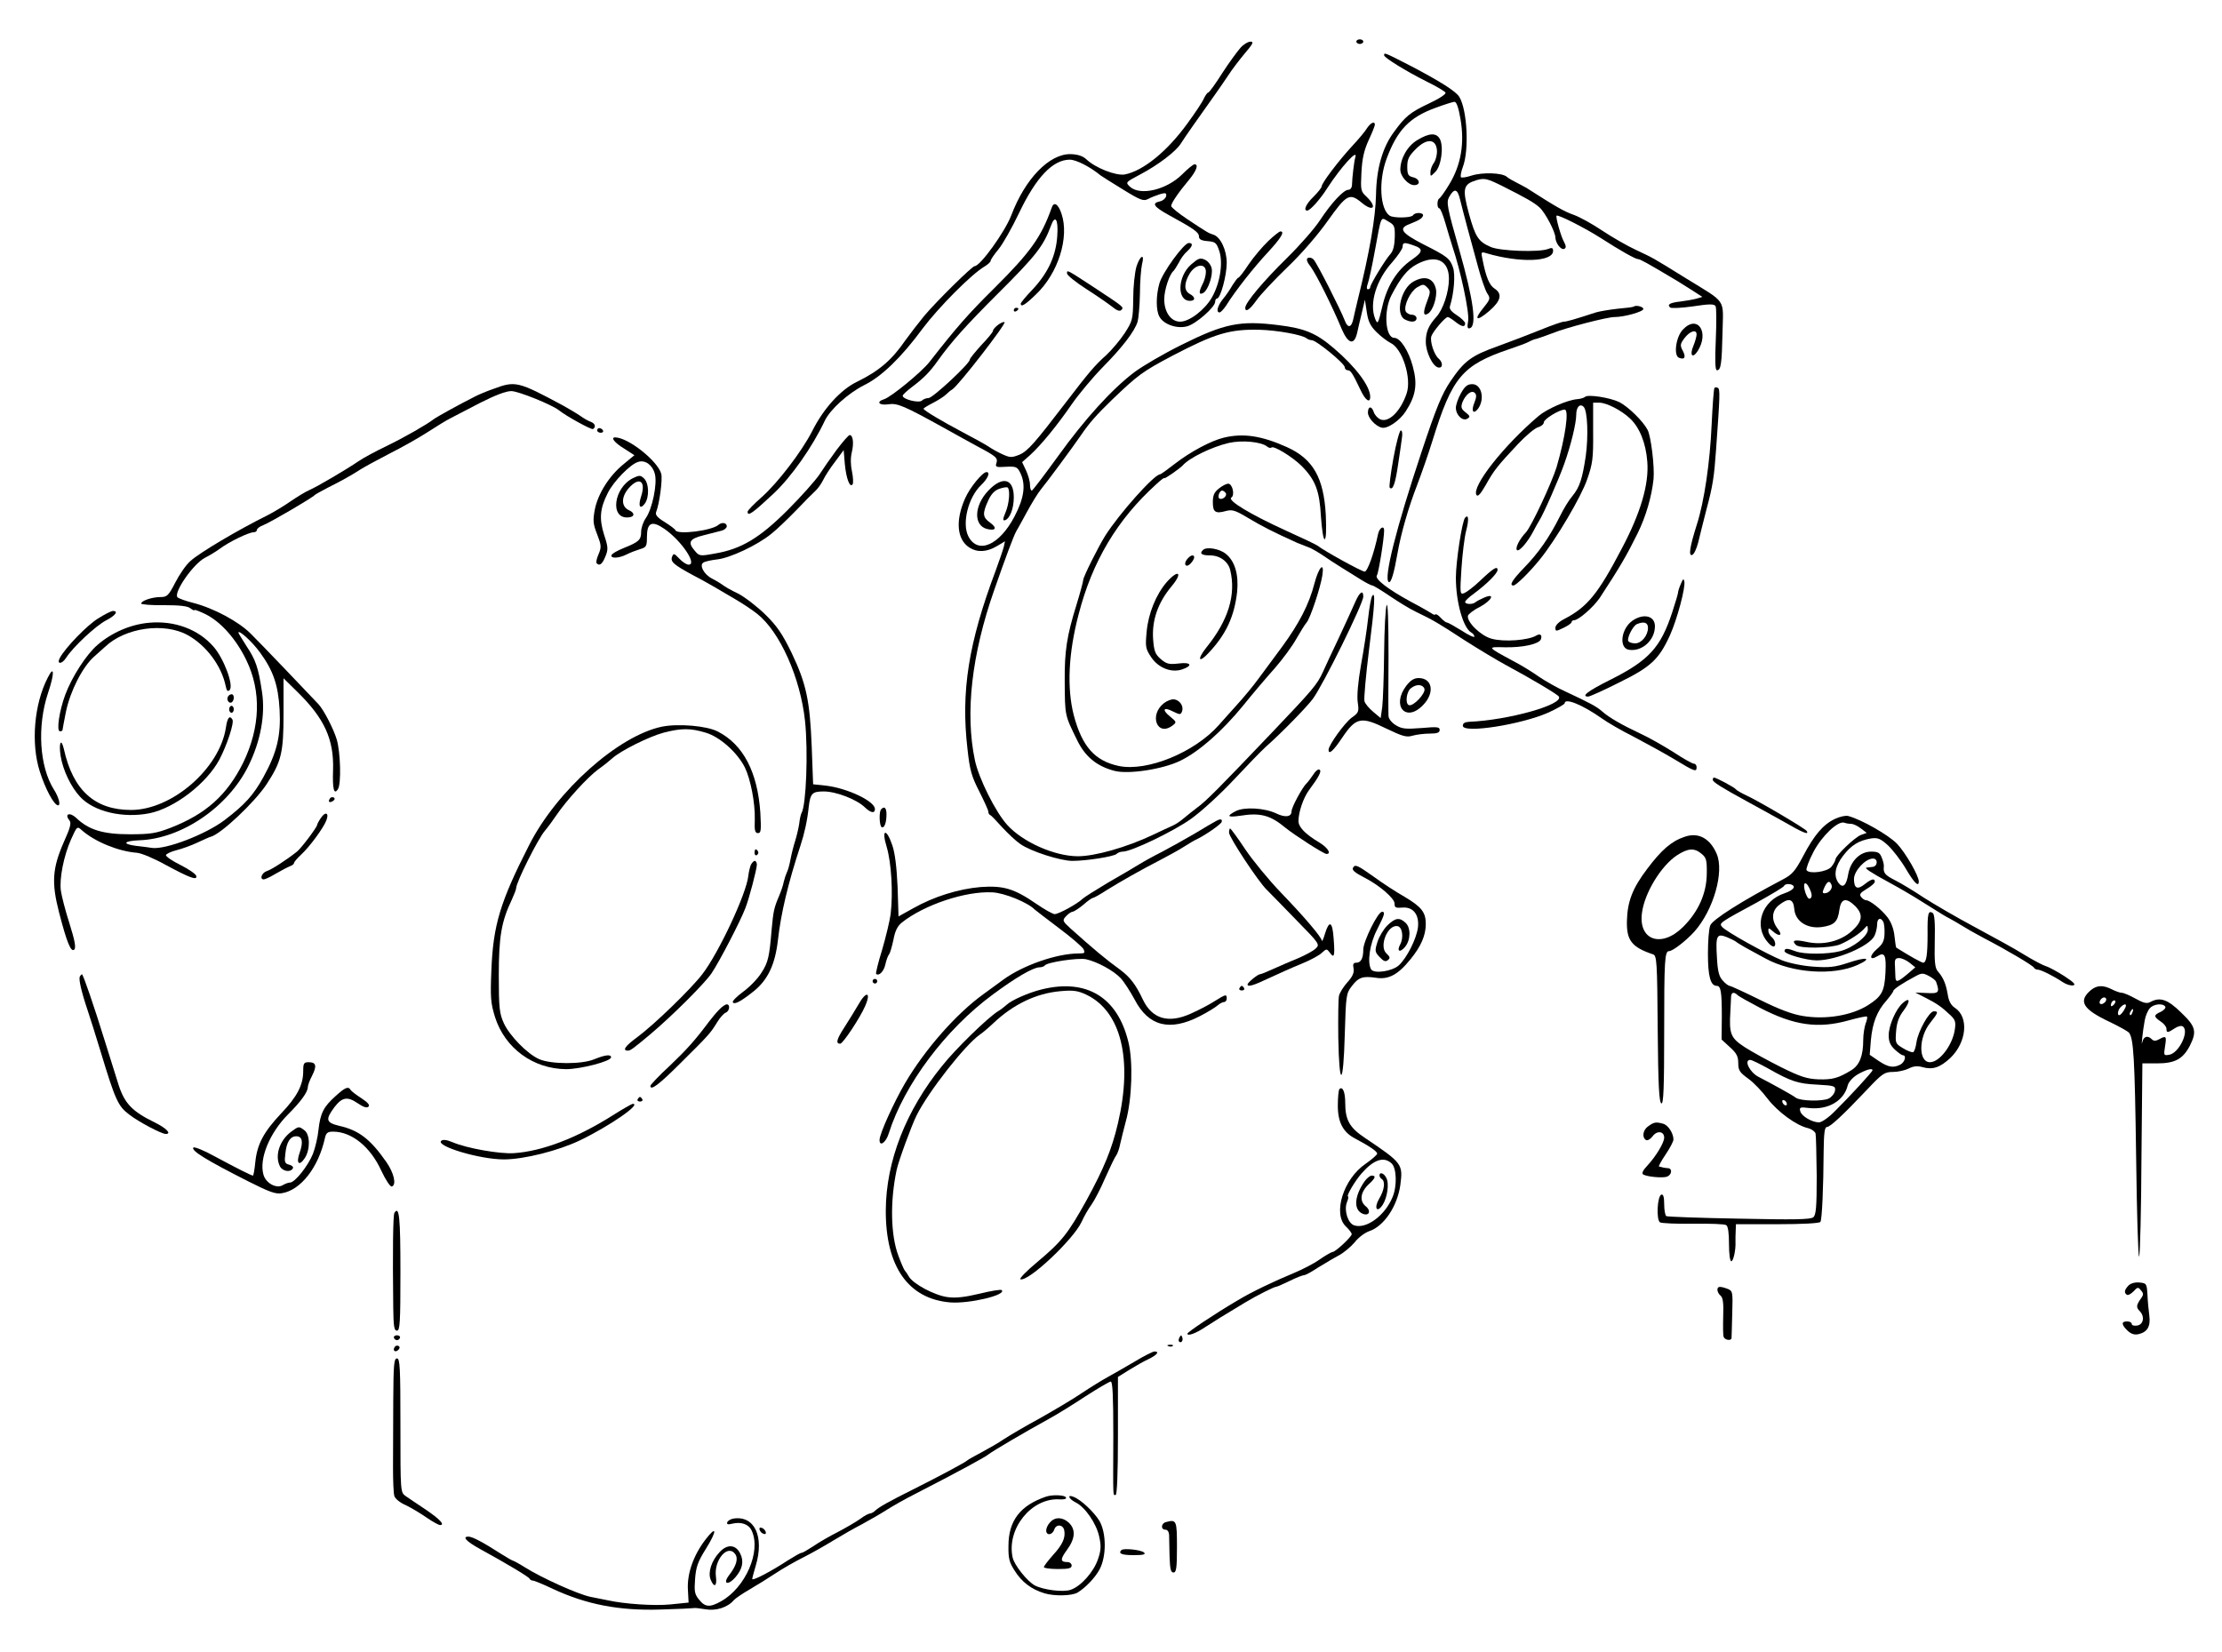 <?xml version="1.0" standalone="no"?>
<!DOCTYPE svg PUBLIC "-//W3C//DTD SVG 20010904//EN"
 "http://www.w3.org/TR/2001/REC-SVG-20010904/DTD/svg10.dtd">
<svg version="1.0" xmlns="http://www.w3.org/2000/svg"
 width="960pt" height="714pt" viewBox="0 0 960 714"
 preserveAspectRatio="xMidYMid meet">
<g transform="translate(0,714) scale(0.1,-0.1)"
fill="#000000" stroke="none">
<path d="M5860 6960 c0 -5 7 -10 15 -10 8 0 15 5 15 10 0 6 -7 10 -15 10 -8 0
-15 -4 -15 -10z"/>
<path d="M5359 6933 c-14 -16 -50 -65 -79 -110 -29 -46 -56 -83 -60 -83 -4 0
-12 -12 -19 -26 -6 -15 -39 -64 -72 -109 -87 -120 -191 -204 -270 -219 -38 -6
-126 28 -166 66 -15 14 -37 21 -67 22 -92 2 -197 -106 -257 -265 -28 -72 -134
-219 -158 -219 -11 0 -165 -152 -218 -215 -27 -33 -63 -80 -81 -105 -59 -86
-114 -133 -210 -180 -70 -34 -144 -115 -193 -213 -45 -88 -149 -224 -218 -285
-34 -30 -61 -58 -61 -63 0 -22 20 -8 111 77 77 72 168 201 222 315 23 49 100
119 171 155 74 36 160 119 252 244 69 92 211 235 267 268 15 9 27 20 27 25 0
5 15 27 34 50 19 23 59 94 89 157 74 155 146 230 219 230 28 0 88 -31 133 -68
6 -4 49 -32 97 -61 76 -47 89 -51 108 -41 13 7 36 16 52 21 24 7 29 5 26 -9
-2 -9 -13 -19 -26 -22 -38 -8 -28 -23 39 -60 108 -59 129 -74 129 -92 0 -12
10 -18 38 -20 33 -3 38 -7 50 -43 17 -52 3 -140 -33 -202 -31 -53 -97 -103
-136 -103 -40 0 -69 41 -69 97 0 40 23 110 41 123 3 3 13 19 22 35 8 17 24 39
36 49 24 22 27 36 7 36 -21 0 -114 -128 -127 -175 -15 -53 -15 -116 0 -143 18
-34 76 -54 120 -42 38 10 121 83 121 106 0 8 4 14 8 14 15 0 42 100 42 154 0
55 -27 113 -58 122 -21 7 -22 7 -111 66 -39 26 -71 52 -71 58 0 12 31 58 78
114 32 39 41 66 23 66 -6 0 -30 -20 -54 -44 -68 -67 -181 -93 -225 -53 -20 19
-20 19 44 53 78 41 155 100 176 134 14 23 78 114 150 215 16 22 40 58 55 80
14 22 46 64 70 93 36 42 41 52 26 52 -11 0 -31 -12 -44 -27z"/>
<path d="M5980 6901 c0 -10 93 -68 187 -115 39 -19 74 -40 78 -46 4 -6 -26
-26 -71 -47 -82 -39 -102 -55 -152 -124 -49 -66 -75 -157 -77 -269 -2 -100
-27 -247 -80 -460 -7 -30 -16 -67 -19 -82 -8 -35 -24 -36 -36 -3 -19 49 -121
250 -135 264 -7 7 -18 10 -25 6 -7 -5 -4 -17 13 -38 24 -33 92 -168 133 -267
28 -66 54 -74 67 -20 4 19 14 60 21 90 l13 55 8 -53 c6 -41 15 -60 42 -87 19
-19 47 -40 61 -47 51 -24 92 -153 69 -219 -27 -79 -80 -129 -116 -110 -11 6
-23 20 -26 31 -9 27 -25 25 -25 -3 0 -23 33 -59 60 -65 24 -6 77 30 103 70 44
68 52 117 31 194 -18 68 -54 124 -80 124 -39 0 -47 116 -13 183 40 77 69 113
110 135 82 44 139 18 139 -63 0 -56 -25 -133 -55 -165 -33 -37 -45 -64 -45
-107 0 -44 30 -107 54 -111 20 -4 21 21 2 38 -20 16 -39 75 -32 97 7 21 60 83
71 83 4 0 18 -9 32 -20 29 -23 43 -25 43 -7 0 6 -16 22 -36 35 -26 17 -34 28
-29 41 17 55 23 133 13 164 -14 40 -23 48 -130 102 -93 48 -107 68 -60 86 45
18 56 25 60 37 4 14 -34 16 -43 2 -7 -12 -85 -13 -101 -2 -42 28 -49 151 -13
247 46 123 98 178 211 219 38 14 75 26 82 26 9 0 18 -27 26 -75 18 -105 2
-197 -47 -279 -20 -34 -41 -62 -45 -64 -10 -5 -10 -42 0 -42 5 0 16 -28 26
-62 10 -35 24 -81 31 -103 35 -103 74 -285 68 -321 -5 -29 -3 -36 8 -32 30 10
15 123 -46 337 -53 186 -57 207 -44 230 22 39 36 36 47 -11 6 -24 20 -79 32
-123 12 -44 33 -120 46 -169 13 -49 31 -100 39 -113 15 -22 14 -26 -16 -63
-44 -54 -30 -61 25 -14 51 44 58 74 23 97 -22 14 -37 49 -52 126 -7 32 -6 34
16 27 145 -43 289 -38 289 10 0 13 -5 15 -22 8 -39 -15 -209 -9 -248 9 -53 23
-66 43 -94 145 -29 108 -25 126 35 144 33 9 43 7 110 -26 101 -51 137 -71 161
-93 24 -22 68 -105 68 -130 1 -25 26 -56 39 -48 8 4 7 13 -1 28 -14 24 -38
110 -33 115 6 6 121 -52 190 -96 87 -56 151 -92 163 -92 8 0 36 -15 170 -95 9
-6 37 -23 62 -39 l45 -29 -27 -8 c-15 -4 -45 -9 -68 -12 -45 -5 -59 -13 -44
-26 5 -4 49 -2 98 5 71 11 92 11 98 1 4 -6 4 -72 1 -144 -4 -92 -3 -133 5
-133 17 0 21 27 24 163 3 150 21 124 -159 235 -150 93 -137 85 -215 122 -37
17 -103 55 -145 83 -43 29 -99 60 -125 69 -40 14 -75 34 -203 116 -11 6 -31
17 -45 24 -14 7 -32 17 -40 24 -21 18 -107 20 -153 5 -21 -7 -41 -10 -45 -7
-3 4 0 23 8 44 28 73 19 247 -15 303 -14 24 -84 68 -208 133 -117 60 -117 60
-117 47z m46 -787 c-1 -35 -7 -59 -19 -72 -22 -24 -87 -131 -87 -143 0 -5 -4
-9 -10 -9 -6 0 -6 9 -1 23 5 13 19 77 31 143 29 157 24 147 58 127 27 -15 29
-21 28 -69z m83 -35 c41 -14 39 -28 -9 -61 -64 -44 -107 -112 -128 -203 -18
-76 -20 -79 -31 -52 -26 66 5 168 75 245 24 28 44 57 44 66 0 19 7 20 49 5z"/>
<path d="M5906 6586 c-8 -14 -37 -48 -63 -76 -59 -64 -133 -161 -133 -176 0
-5 -16 -25 -35 -44 -33 -32 -45 -60 -27 -60 12 0 56 49 85 95 60 93 138 179
122 133 -4 -12 -13 -83 -14 -120 -1 -10 -7 -18 -15 -18 -21 0 -73 -56 -122
-130 -23 -36 -88 -110 -144 -165 -99 -97 -180 -193 -180 -215 0 -22 20 -8 49
33 16 23 76 87 133 142 61 58 134 143 176 203 80 112 93 119 144 77 51 -43 70
-21 22 25 -25 23 -26 28 -22 105 3 59 11 95 31 139 15 32 27 62 27 67 0 17
-18 9 -34 -15z"/>
<path d="M6124 6535 c-43 -25 -74 -80 -74 -128 0 -29 34 -67 60 -67 29 0 25
27 -5 34 -21 5 -25 12 -25 46 0 32 7 46 36 75 47 48 87 46 92 -2 2 -18 -4 -43
-12 -55 -9 -12 -16 -31 -16 -42 0 -20 0 -20 21 1 26 25 37 109 20 142 -15 28
-46 27 -97 -4z"/>
<path d="M4544 6243 c-45 -127 -92 -193 -248 -348 -116 -115 -163 -169 -281
-320 -34 -43 -164 -150 -195 -160 -36 -11 -23 -28 18 -22 39 6 67 -6 244 -104
46 -26 110 -61 143 -79 79 -42 87 -49 80 -71 -6 -17 -1 -19 41 -16 44 2 49 0
62 -26 25 -51 17 -109 -25 -189 -65 -124 -158 -165 -199 -86 -29 56 -1 169 55
222 29 28 41 56 23 56 -17 0 -72 -67 -92 -113 -43 -96 -36 -178 18 -213 34
-22 75 -20 119 6 l35 21 -5 -23 c-3 -13 -19 -59 -35 -103 -118 -314 -151 -523
-122 -772 10 -92 18 -119 51 -183 21 -42 39 -81 39 -87 0 -6 3 -13 8 -15 4 -1
27 -25 52 -53 25 -27 60 -60 78 -72 45 -32 174 -73 225 -73 62 0 180 19 191
30 6 6 18 10 27 10 37 0 218 87 294 141 44 31 127 107 185 169 58 62 121 127
140 144 66 58 176 171 202 206 45 61 218 412 218 442 0 31 -16 20 -35 -24 -10
-24 -42 -92 -70 -153 -29 -60 -60 -128 -70 -150 -25 -54 -43 -75 -223 -264
-223 -234 -282 -294 -320 -321 -18 -14 -45 -35 -59 -47 -14 -12 -35 -26 -47
-31 -12 -5 -50 -23 -86 -40 -114 -54 -250 -92 -323 -92 -100 0 -238 61 -305
135 -51 56 -124 203 -140 280 -43 204 -14 457 83 734 49 141 84 234 95 254 6
10 27 48 47 85 20 37 47 81 60 97 28 34 136 180 173 234 36 53 67 88 135 154
111 106 130 121 259 189 185 97 249 116 378 113 76 -2 186 -22 203 -37 5 -4
15 -8 22 -8 20 0 143 -101 143 -117 0 -7 6 -13 13 -13 12 0 20 -11 56 -87 20
-43 41 -57 41 -28 0 46 -63 130 -157 210 -76 65 -125 86 -239 100 -167 21
-234 7 -419 -85 -77 -38 -169 -92 -205 -119 -96 -73 -212 -200 -330 -364 -58
-80 -108 -146 -112 -147 -5 0 -8 12 -8 26 0 14 -8 42 -17 61 l-17 36 35 31
c48 44 116 127 180 220 30 43 90 115 134 160 84 85 137 154 150 196 4 14 9 68
10 120 0 52 5 110 9 128 13 48 -8 40 -24 -10 -7 -24 -14 -86 -14 -138 -1 -91
-3 -97 -37 -150 -20 -30 -56 -73 -80 -95 -49 -44 -73 -72 -174 -204 -134 -175
-165 -211 -201 -226 -33 -13 -40 -13 -73 2 -20 9 -47 24 -61 34 -14 9 -64 37
-112 62 -89 47 -168 94 -168 101 0 2 19 14 41 25 23 12 48 28 56 36 8 8 20 18
27 22 26 15 237 288 226 291 -12 4 -50 -26 -50 -38 0 -5 -22 -32 -50 -61 -27
-30 -50 -58 -50 -63 0 -17 -160 -166 -178 -166 -10 0 -23 -5 -29 -11 -12 -12
-83 5 -83 21 0 4 17 20 38 36 52 39 79 66 115 117 58 81 121 151 257 287 167
166 198 207 230 293 18 51 33 31 28 -40 -5 -87 -39 -161 -106 -233 -29 -30
-52 -58 -52 -62 0 -17 19 -6 66 40 96 91 145 247 110 349 -14 42 -33 53 -42
26z"/>
<path d="M5479 6098 c-25 -24 -63 -69 -84 -100 -21 -32 -41 -58 -45 -58 -3 0
-14 -15 -25 -32 -10 -18 -29 -46 -42 -61 -23 -29 -30 -57 -14 -57 5 0 17 13
28 29 41 66 122 168 181 231 57 62 74 90 54 90 -5 0 -29 -19 -53 -42z"/>
<path d="M5146 5997 c-59 -52 -62 -157 -5 -157 25 0 24 17 -1 30 -25 14 -25
46 0 88 26 42 70 46 70 7 0 -15 -7 -40 -16 -56 -16 -32 -14 -46 6 -34 20 13
41 76 35 105 -3 15 -16 32 -30 38 -20 9 -28 6 -59 -21z"/>
<path d="M4610 5958 c0 -7 38 -38 85 -68 47 -30 97 -65 112 -77 18 -15 31 -19
37 -13 13 13 13 12 -114 96 -124 81 -120 79 -120 62z"/>
<path d="M6108 5924 c-55 -29 -81 -141 -39 -164 28 -15 51 -12 51 5 0 8 -9 15
-20 15 -11 0 -23 7 -27 15 -9 25 20 85 49 103 26 15 29 15 44 0 15 -15 15 -20
-1 -62 -18 -47 -16 -64 5 -51 21 13 40 72 34 105 -10 48 -47 61 -96 34z"/>
<path d="M7058 5815 c-2 -2 -32 -6 -68 -9 -36 -4 -78 -11 -95 -16 -95 -31
-127 -40 -139 -40 -7 0 -53 -16 -102 -36 -49 -20 -131 -51 -183 -70 -115 -41
-145 -64 -204 -151 -37 -55 -61 -112 -126 -308 -109 -327 -164 -546 -141 -560
10 -6 23 39 38 125 15 86 47 197 85 295 19 50 49 136 66 191 85 274 128 326
331 395 36 12 74 26 85 32 11 6 26 12 34 13 7 2 36 12 65 23 61 25 239 71 271
71 42 0 125 23 125 35 0 10 -33 18 -42 10z"/>
<path d="M4380 5799 c0 -5 5 -7 10 -4 6 3 10 8 10 11 0 2 -4 4 -10 4 -5 0 -10
-5 -10 -11z"/>
<path d="M7271 5716 c-31 -32 -41 -113 -17 -122 25 -10 31 3 16 31 -12 22 -11
29 7 53 23 31 53 41 53 17 0 -8 -6 -31 -14 -50 -17 -40 -4 -56 18 -23 53 82 0
161 -63 94z"/>
<path d="M2133 5460 c-29 -10 -65 -25 -80 -33 -66 -33 -169 -90 -180 -99 -28
-22 -126 -78 -204 -116 -46 -22 -100 -51 -120 -65 -51 -35 -179 -110 -211
-124 -15 -6 -53 -29 -85 -51 -32 -22 -76 -48 -98 -59 -125 -62 -291 -160 -332
-197 -18 -15 -47 -57 -65 -92 -30 -58 -36 -64 -65 -64 -36 0 -83 -16 -83 -28
0 -4 44 -8 98 -7 70 0 104 -4 115 -14 10 -7 17 -11 17 -7 0 3 21 -5 48 -18 66
-33 132 -107 176 -198 66 -136 61 -291 -14 -445 -69 -138 -159 -220 -313 -280
-63 -24 -86 -28 -177 -28 -115 0 -177 19 -231 71 -28 26 -52 17 -29 -11 9 -11
4 -31 -24 -93 -50 -114 -54 -176 -21 -304 34 -132 52 -175 66 -161 8 8 2 40
-21 113 -18 56 -34 119 -37 141 -7 52 12 150 44 222 26 57 26 58 47 39 56 -49
157 -91 238 -97 20 -2 75 -25 125 -53 102 -55 136 -68 131 -47 -2 8 -32 29
-68 47 -36 18 -64 37 -63 43 1 5 21 15 45 21 24 6 66 21 93 34 28 13 52 24 55
24 44 11 189 148 241 226 65 99 74 137 74 307 l0 152 58 -57 c119 -116 160
-207 156 -339 -3 -83 4 -110 21 -83 15 23 11 160 -5 214 -14 47 -56 128 -79
153 -51 54 -255 268 -293 305 -52 52 -159 110 -249 133 -32 8 -62 19 -67 24
-19 19 68 145 119 171 16 8 45 25 64 39 40 30 125 71 146 71 8 0 14 5 14 10 0
6 12 15 28 21 27 10 212 118 222 130 3 3 28 17 55 31 62 31 101 53 140 78 17
11 74 42 128 70 54 27 128 69 165 93 37 24 81 51 97 59 17 9 75 39 129 67 65
33 112 51 135 51 30 0 176 -59 206 -83 31 -25 140 -85 147 -81 14 9 9 24 -9
31 -10 3 -31 15 -46 26 -16 11 -50 31 -75 45 -194 104 -205 107 -299 72z
m-1010 -1139 c57 -78 79 -140 85 -248 6 -112 -11 -184 -70 -291 -43 -78 -80
-119 -168 -186 -82 -62 -254 -128 -313 -120 -12 2 -43 6 -70 9 -61 8 -53 21
14 24 183 6 384 143 472 321 53 107 74 222 59 320 -16 106 -27 138 -67 198
-19 30 -35 56 -35 58 0 15 59 -38 93 -85z"/>
<path d="M6312 5441 c-12 -21 -22 -50 -22 -63 0 -32 30 -60 50 -47 13 8 11 12
-8 27 -19 15 -21 22 -14 43 14 35 40 55 54 41 8 -8 7 -19 -2 -42 -15 -36 -5
-53 16 -26 30 42 15 106 -25 106 -21 0 -32 -9 -49 -39z"/>
<path d="M7407 5463 c-3 -5 -8 -75 -12 -158 -7 -162 -32 -333 -64 -432 -30
-95 -37 -137 -20 -131 8 3 19 27 26 54 6 27 23 92 36 144 27 100 33 141 41
255 17 235 18 263 8 269 -6 3 -13 3 -15 -1z"/>
<path d="M6848 5425 c-4 -4 -20 -9 -35 -10 -43 -4 -129 -42 -165 -72 -152
-129 -291 -306 -269 -342 6 -9 18 5 40 43 35 63 50 82 139 177 35 37 74 70 88
73 13 4 24 13 24 21 0 14 67 55 90 55 20 0 3 -119 -35 -249 -22 -70 -108 -254
-132 -281 -28 -29 -48 -69 -39 -77 9 -9 48 37 71 82 9 17 20 37 25 45 17 25
86 182 108 245 29 81 52 176 52 213 0 33 16 50 32 34 17 -17 21 -127 9 -214
-15 -98 -26 -133 -58 -172 -14 -16 -38 -55 -54 -88 -46 -92 -93 -158 -153
-220 -53 -55 -67 -78 -47 -78 11 0 72 60 115 114 68 84 178 270 203 344 24 68
27 92 26 205 l0 127 26 0 c32 0 96 -33 133 -68 42 -39 69 -107 75 -187 8 -97
-29 -222 -110 -375 -103 -197 -149 -253 -249 -305 -22 -11 -38 -27 -38 -37 0
-17 2 -17 35 -1 19 9 35 20 35 25 0 4 5 8 11 8 19 0 84 57 111 97 89 136 116
183 163 278 36 73 61 159 69 235 5 52 -11 186 -26 213 -20 38 -83 99 -121 119
-41 20 -137 35 -149 23z"/>
<path d="M2580 5280 c0 -5 7 -10 16 -10 8 0 12 5 9 10 -3 6 -10 10 -16 10 -5
0 -9 -4 -9 -10z"/>
<path d="M6020 5159 c-12 -66 -19 -123 -16 -126 13 -14 24 15 36 97 7 47 15
100 17 118 3 18 1 32 -5 32 -5 0 -20 -54 -32 -121z"/>
<path d="M3616 5198 c-26 -35 -60 -84 -76 -109 -17 -25 -78 -94 -137 -153
-121 -121 -201 -169 -315 -188 -65 -12 -67 -11 -87 13 -31 36 -22 51 39 66 30
8 65 17 78 20 12 3 22 12 22 19 0 15 -21 19 -36 6 -28 -25 -178 -44 -186 -23
-1 4 -22 20 -46 35 -33 20 -42 32 -37 44 14 35 28 139 22 164 -14 55 -142 157
-199 158 -21 0 -3 -23 38 -48 l45 -29 -46 -38 c-62 -50 -111 -127 -125 -196
-9 -49 -8 -62 10 -108 18 -47 19 -55 6 -86 -8 -18 -12 -36 -8 -39 12 -13 24
-4 37 28 13 31 13 41 -5 95 -22 70 -18 114 16 181 25 50 97 124 131 134 30 10
62 -13 72 -51 12 -42 -11 -153 -39 -192 -11 -16 -20 -42 -20 -59 0 -35 -10
-44 -75 -70 -27 -11 -51 -24 -53 -31 -5 -15 31 -14 65 3 15 8 42 18 58 23 27
8 30 12 30 52 0 63 21 73 75 36 74 -51 144 -155 105 -155 -9 0 -27 12 -40 26
-22 23 -25 24 -31 9 -9 -22 6 -35 91 -81 39 -20 82 -45 96 -53 15 -9 53 -31
85 -50 33 -19 76 -48 96 -64 98 -78 186 -276 206 -462 14 -133 5 -365 -15
-398 -3 -5 -8 -26 -10 -46 -3 -20 -11 -54 -18 -76 -7 -22 -16 -58 -20 -80 -4
-22 -11 -47 -16 -56 -4 -9 -10 -27 -13 -40 -2 -13 -12 -42 -21 -63 -21 -49
-24 -65 -31 -141 -10 -120 -15 -143 -44 -188 -16 -26 -52 -63 -80 -83 -27 -20
-47 -40 -44 -45 7 -12 37 5 92 49 60 49 91 115 103 220 13 116 44 246 97 407
18 55 30 110 36 168 7 59 15 67 65 67 53 0 142 -34 178 -69 25 -24 43 -27 43
-7 0 34 -119 90 -211 101 l-56 6 -6 162 c-8 198 -23 272 -87 406 -40 82 -63
116 -114 166 -35 34 -88 75 -117 90 -30 14 -61 32 -69 39 -8 6 -28 18 -44 26
-35 18 -56 58 -37 69 7 5 35 11 62 14 55 7 171 61 231 110 22 17 70 63 107
101 36 38 74 76 84 85 10 9 25 30 33 46 8 17 31 53 52 80 l37 50 5 -60 c6 -63
22 -106 34 -87 3 6 2 30 -3 54 -6 27 -7 58 -1 83 10 41 5 75 -9 75 -5 0 -29
-28 -55 -62z"/>
<path d="M5288 5249 c-55 -13 -145 -61 -212 -113 -32 -25 -61 -46 -65 -46 -26
-2 -175 -169 -236 -265 -30 -48 -95 -178 -95 -191 0 -6 -13 -55 -29 -107 -42
-135 -52 -201 -51 -330 1 -152 0 -146 54 -256 34 -70 84 -112 161 -132 60 -16
210 7 285 44 80 39 179 126 270 237 41 51 103 124 138 163 34 39 76 96 93 127
17 30 37 62 44 70 16 18 60 151 68 203 10 63 -15 38 -34 -34 -23 -90 -66 -173
-140 -274 -35 -47 -81 -109 -102 -138 -21 -29 -63 -80 -95 -115 -31 -35 -66
-73 -77 -86 -105 -118 -309 -201 -431 -176 -104 22 -159 84 -195 220 -30 117
-23 268 21 435 59 229 167 410 335 562 19 18 35 30 35 27 0 -6 67 41 80 55 29
33 126 80 199 97 58 13 141 5 166 -16 6 -5 14 -7 18 -4 9 10 89 -39 129 -78
61 -61 79 -108 85 -220 4 -55 10 -98 16 -98 6 0 8 38 5 105 -9 161 -55 242
-168 293 -109 49 -188 61 -272 41z"/>
<path d="M2735 5074 c-83 -41 -101 -174 -23 -170 30 1 33 19 6 31 -34 15 -35
56 -3 94 46 53 77 34 55 -34 -14 -42 -5 -59 16 -31 20 28 18 89 -4 109 -15 14
-20 14 -47 1z"/>
<path d="M4270 5020 c-62 -65 -65 -151 -5 -166 38 -9 44 5 12 28 -32 23 -33
39 -8 94 13 29 28 45 49 52 17 6 33 8 36 5 11 -12 6 -71 -10 -108 -12 -28 -12
-36 -2 -33 21 7 38 50 38 99 0 81 -48 94 -110 29z"/>
<path d="M5266 5029 c-20 -16 -26 -29 -26 -59 0 -43 11 -51 57 -38 27 7 40 3
95 -30 58 -35 111 -62 213 -108 22 -9 45 -18 51 -20 5 -1 30 -15 55 -31 24
-17 62 -41 84 -55 22 -13 59 -37 82 -51 24 -15 47 -27 52 -27 5 0 39 -21 76
-46 37 -25 86 -55 109 -66 77 -37 101 -51 211 -123 61 -39 144 -89 185 -111
97 -52 219 -124 225 -134 21 -35 -219 -102 -387 -109 -19 -1 -28 -6 -28 -17 0
-35 253 5 370 57 39 18 70 36 70 40 0 25 78 -7 160 -65 25 -18 87 -54 139 -80
51 -27 130 -70 175 -97 89 -54 96 -56 96 -34 0 8 -5 15 -12 15 -6 0 -46 22
-88 50 -43 27 -106 63 -141 79 -83 39 -138 71 -166 96 -25 22 -51 36 -158 86
-38 17 -90 47 -115 64 -25 18 -76 50 -115 70 -111 60 -111 60 -35 58 78 -2
149 14 157 34 7 18 -2 27 -19 17 -34 -21 -140 -29 -194 -14 -47 13 -107 72
-102 99 2 7 24 25 51 38 52 28 69 62 20 41 -16 -7 -32 -15 -38 -20 -12 -11
-45 -10 -45 1 0 5 17 21 38 36 58 43 102 88 102 102 0 19 -18 8 -77 -48 -26
-25 -57 -48 -67 -52 -18 -7 -19 -3 -12 105 4 62 13 136 20 163 13 49 11 75 -4
58 -13 -13 -40 -190 -40 -259 0 -105 31 -216 66 -237 8 -4 14 -12 14 -18 0 -5
-25 6 -55 26 -31 19 -59 35 -64 35 -4 0 -16 9 -26 20 -10 11 -20 18 -23 15 -3
-3 -10 -1 -16 4 -6 4 -47 28 -91 51 -99 54 -158 99 -146 114 7 10 31 158 31
194 0 23 -20 12 -26 -15 -18 -86 -46 -163 -58 -163 -13 0 -176 90 -202 111 -6
5 -69 35 -140 67 -151 69 -253 130 -234 142 16 10 5 60 -14 60 -7 0 -25 -9
-40 -21z m30 -20 c7 -12 -15 -31 -28 -23 -9 6 1 34 12 34 5 0 12 -5 16 -11z"/>
<path d="M5197 4763 c-16 -15 -5 -23 31 -23 42 0 78 -26 87 -63 26 -107 -8
-218 -103 -335 -42 -53 -33 -70 11 -22 75 80 110 157 122 263 7 73 -9 131 -48
163 -27 23 -85 33 -100 17z"/>
<path d="M5130 4725 c-19 -22 -7 -41 13 -21 18 19 22 36 8 36 -5 0 -14 -7 -21
-15z"/>
<path d="M5041 4625 c-46 -53 -80 -136 -87 -215 -6 -64 -5 -73 19 -109 31 -47
87 -69 133 -54 49 16 41 33 -13 26 -43 -5 -53 -2 -78 19 -24 21 -29 34 -33 85
-6 83 21 160 81 231 48 58 29 74 -22 17z"/>
<path d="M7262 4617 c-7 -16 -12 -32 -12 -37 0 -5 -11 -43 -25 -85 -50 -153
-101 -209 -269 -293 -96 -48 -127 -72 -94 -72 6 0 67 27 134 61 136 67 171 99
219 204 31 69 68 207 62 233 -3 13 -6 11 -15 -11z"/>
<path d="M5928 4564 c-4 -6 -12 -49 -17 -95 -5 -46 -19 -138 -31 -203 -13 -74
-18 -135 -14 -161 6 -40 4 -45 -26 -66 -31 -23 -100 -119 -100 -139 0 -23 20
-6 60 54 59 87 81 91 191 37 69 -33 86 -38 112 -30 18 5 51 9 74 9 32 0 43 4
43 16 0 13 -11 14 -79 8 -67 -5 -84 -4 -110 12 -17 10 -31 27 -32 39 -1 11 -1
128 0 260 0 152 -3 233 -8 220 -5 -11 -10 -103 -11 -205 -1 -102 -5 -207 -8
-234 l-7 -49 -32 27 c-18 15 -35 35 -38 46 -3 10 6 111 20 224 25 196 28 255
13 230z"/>
<path d="M423 4467 c-47 -29 -139 -124 -164 -169 -16 -29 8 -30 27 0 30 47
129 139 172 161 41 21 55 41 30 41 -7 0 -37 -15 -65 -33z"/>
<path d="M7053 4458 c-50 -35 -60 -120 -14 -126 56 -8 111 42 111 102 0 45
-49 57 -97 24z m67 -31 c0 -33 -28 -67 -55 -67 -13 0 -27 4 -30 10 -7 12 20
66 37 73 31 13 48 7 48 -16z"/>
<path d="M644 4449 c-79 -7 -161 -42 -223 -96 -47 -40 -110 -137 -139 -215
-26 -70 -39 -158 -23 -158 6 0 11 2 11 5 0 3 7 39 15 80 19 90 72 194 122 238
20 18 41 37 47 42 87 83 256 107 358 50 79 -44 145 -132 163 -219 4 -21 9 -26
17 -18 19 19 -24 135 -69 187 -66 76 -169 114 -279 104z"/>
<path d="M207 4213 c-60 -115 -74 -286 -35 -407 24 -76 62 -146 79 -146 12 0
3 35 -18 68 -63 100 -73 273 -26 416 29 85 28 125 0 69z"/>
<path d="M6076 4177 c-66 -87 -2 -161 72 -84 52 53 41 117 -19 117 -20 0 -35
-10 -53 -33z m78 -13 c7 -19 -48 -78 -67 -71 -17 6 -11 60 10 74 23 18 50 16
57 -3z"/>
<path d="M985 4130 c-8 -13 4 -32 16 -25 12 8 12 35 0 35 -6 0 -13 -4 -16 -10z"/>
<path d="M5028 4101 c-65 -52 -28 -146 38 -96 18 14 18 15 -11 39 -37 30 -28
43 14 21 29 -14 32 -14 38 1 8 22 -9 48 -34 52 -10 2 -31 -6 -45 -17z"/>
<path d="M990 4075 c0 -8 5 -15 10 -15 6 0 10 7 10 15 0 8 -4 15 -10 15 -5 0
-10 -7 -10 -15z"/>
<path d="M976 3996 c-27 -177 -233 -356 -410 -356 -157 0 -251 86 -290 263
-12 51 -23 27 -14 -30 10 -61 44 -133 84 -176 60 -65 187 -94 301 -71 109 23
246 129 301 232 33 63 65 160 56 173 -12 20 -22 7 -28 -35z"/>
<path d="M2860 4000 c-188 -39 -454 -276 -573 -510 -126 -247 -156 -346 -164
-541 -5 -122 -3 -143 16 -205 43 -134 165 -223 307 -224 62 0 194 34 194 51 0
14 -25 11 -72 -8 -54 -23 -187 -22 -238 0 -51 22 -128 101 -153 155 -19 42
-22 65 -22 207 0 167 11 233 57 329 10 22 18 43 18 48 0 25 94 213 124 248 12
14 35 45 51 69 43 63 132 161 179 196 23 16 50 38 61 48 36 33 161 95 222 111
77 20 116 20 182 0 61 -18 136 -85 169 -150 25 -51 45 -155 43 -226 -2 -47 1
-58 14 -58 13 0 14 12 10 88 -12 176 -74 295 -184 351 -48 25 -171 35 -241 21z"/>
<path d="M5674 3793 c-10 -15 -23 -32 -29 -38 -17 -15 -65 -103 -65 -121 0
-24 -27 -28 -66 -9 -51 24 -138 29 -175 10 -42 -22 -36 -28 19 -20 87 14 130
3 197 -53 40 -32 164 -112 176 -112 23 0 5 28 -32 50 -60 36 -89 66 -89 92 0
39 21 100 45 133 44 59 56 83 46 89 -6 4 -18 -6 -27 -21z"/>
<path d="M7400 3770 c0 -9 36 -32 146 -92 34 -18 103 -57 154 -85 90 -52 117
-63 106 -44 -7 11 -207 129 -261 154 -22 10 -42 22 -45 26 -5 8 -85 51 -95 51
-3 0 -5 -4 -5 -10z"/>
<path d="M1425 3689 c-9 -14 -2 -20 14 -10 8 6 9 11 3 15 -6 3 -14 1 -17 -5z"/>
<path d="M3807 3643 c-10 -10 -8 -71 2 -77 11 -7 21 18 21 55 0 28 -9 37 -23
22z"/>
<path d="M1386 3605 c-9 -13 -16 -27 -16 -30 0 -9 -68 -100 -87 -115 -44 -35
-110 -78 -130 -84 -22 -7 -33 -36 -13 -36 5 0 29 11 52 25 24 14 51 28 61 32
9 3 17 9 17 13 0 5 14 21 31 37 37 34 97 116 109 148 13 33 -4 40 -24 10z"/>
<path d="M7927 3601 c-50 -24 -89 -69 -137 -161 -34 -64 -47 -79 -87 -100
-177 -93 -305 -174 -314 -199 -6 -14 -10 -69 -10 -122 0 -97 11 -139 38 -139
18 0 22 -26 22 -134 l-1 -98 36 -33 c29 -26 36 -40 36 -69 0 -31 6 -40 43 -67
23 -16 61 -56 84 -87 43 -56 124 -116 175 -127 15 -4 29 -14 32 -23 2 -9 4
-92 5 -184 0 -134 -3 -169 -15 -178 -11 -10 -87 -11 -320 -6 -168 3 -310 8
-315 11 -5 4 -9 27 -9 51 0 32 -4 44 -12 42 -18 -6 -23 -109 -6 -120 7 -4 72
-7 143 -6 72 1 136 -1 143 -6 8 -5 12 -33 12 -82 0 -41 4 -74 10 -74 9 0 20
50 18 85 0 11 0 32 1 48 l1 27 179 0 c108 0 182 4 186 10 7 11 13 148 14 308
1 74 4 102 14 102 14 0 69 51 174 162 65 69 75 76 112 76 22 0 52 7 68 15 19
10 37 12 58 6 45 -13 77 -2 122 40 70 68 80 176 19 216 -17 11 -27 30 -31 58
-8 46 -19 73 -43 100 -12 14 -15 40 -13 131 2 77 -1 116 -9 121 -19 12 -23 -2
-22 -90 0 -90 -5 -125 -19 -125 -7 0 -59 29 -116 65 -2 1 -5 23 -8 50 -3 30
-14 60 -30 81 -26 34 -76 74 -93 74 -5 0 -15 6 -21 14 -9 11 -4 18 24 35 19
11 35 25 35 31 0 16 -15 12 -44 -11 -31 -25 -46 -18 -46 23 0 34 49 88 82 88
23 0 21 -34 -2 -36 -8 -1 -19 -2 -25 -3 -13 -1 17 -21 100 -66 39 -21 99 -56
135 -79 100 -63 104 -65 125 -76 11 -6 34 -19 50 -29 17 -11 59 -35 95 -54
102 -53 215 -120 218 -129 2 -4 9 -8 16 -8 13 0 68 -27 108 -54 15 -10 35 -16
45 -14 13 3 3 13 -38 40 -30 19 -66 39 -80 43 -13 4 -55 26 -94 50 -38 24
-135 77 -213 119 -79 42 -178 100 -220 127 -42 28 -98 62 -124 75 -45 23 -52
32 -49 60 1 7 -3 24 -9 38 -8 21 -16 26 -46 26 -48 0 -89 -41 -99 -98 -8 -49
-23 -62 -42 -37 -22 31 -15 71 20 117 35 46 68 66 121 75 28 4 40 0 73 -30 21
-20 56 -65 77 -101 36 -61 56 -81 56 -55 0 25 -57 124 -94 163 -37 38 -152
104 -211 120 -11 3 -37 -3 -58 -13z m71 -21 c9 0 28 -9 42 -20 l25 -19 -25 -9
c-28 -11 -110 -90 -110 -106 -1 -6 -8 -20 -18 -32 -19 -22 -96 -32 -107 -14
-3 5 10 41 30 79 37 70 106 135 133 126 8 -3 21 -5 30 -5z m-175 -321 c-7 -7
-14 0 -22 21 -15 44 -2 60 17 21 10 -22 12 -35 5 -42z m90 57 c6 -15 -11 -36
-30 -36 -10 0 -10 5 -1 25 13 28 23 32 31 11z m-163 -9 c0 -8 -18 -20 -40 -27
-98 -32 -135 -141 -72 -212 8 -10 19 -18 24 -18 13 0 9 27 -7 40 -8 7 -15 19
-15 28 0 13 2 13 18 -1 30 -27 46 -20 23 9 -29 37 -27 78 5 103 42 33 62 28
66 -16 4 -54 55 -87 118 -79 55 8 70 22 77 75 7 49 29 54 68 16 36 -37 32 -66
-14 -108 -50 -45 -125 -63 -196 -47 -51 11 -66 7 -46 -13 17 -17 148 -15 191
2 40 17 89 49 107 71 11 13 12 12 13 -7 0 -28 -63 -78 -119 -93 -54 -14 -158
-15 -195 0 -34 13 -46 13 -46 0 0 -13 95 -40 139 -40 85 0 230 62 250 107 6
13 11 35 11 48 0 26 14 33 26 13 4 -6 7 -30 6 -52 -1 -33 -8 -46 -34 -68 -33
-29 -31 -51 3 -30 32 20 39 5 35 -72 -4 -80 -16 -102 -76 -140 -70 -44 -182
-63 -282 -46 -44 7 -103 29 -185 70 -67 33 -126 60 -130 60 -5 0 -19 10 -30
23 -16 17 -22 40 -25 99 -6 96 -1 106 44 88 18 -8 35 -16 38 -19 3 -3 21 -14
40 -25 19 -10 59 -32 88 -48 116 -63 291 -75 397 -28 68 31 40 37 -42 9 -55
-18 -80 -21 -148 -16 -46 3 -104 15 -135 27 -65 26 -244 125 -260 145 -13 16
-13 17 150 105 63 35 117 67 118 72 6 13 42 9 42 -5z m500 -327 l25 -20 -35
-30 c-41 -34 -50 -37 -51 -12 0 9 -1 32 -2 50 -2 26 2 32 18 32 11 0 31 -9 45
-20z m115 -83 c16 -46 12 -51 -40 -48 l-50 2 45 -23 c47 -24 68 -38 108 -76
20 -20 23 -28 17 -65 -11 -65 -65 -136 -106 -137 -51 -1 -51 107 1 171 34 43
36 49 15 49 -20 0 -68 -86 -75 -134 -3 -21 -9 -41 -15 -43 -5 -1 -25 6 -44 18
-32 19 -33 22 -29 73 3 38 12 63 33 90 30 40 27 60 -5 31 -30 -27 -60 -97 -60
-139 0 -27 7 -43 26 -61 15 -14 31 -25 35 -25 17 0 9 -29 -10 -40 -31 -16 -53
-12 -95 16 l-38 26 5 63 c7 75 26 125 67 171 16 19 30 38 30 42 0 7 40 34 95
63 27 15 33 15 58 2 15 -8 30 -19 32 -26z m-859 -56 c5 -6 49 -30 98 -56 148
-77 252 -91 384 -54 40 11 76 19 78 16 3 -2 0 -16 -6 -31 -5 -15 -10 -46 -10
-69 0 -70 -16 -110 -52 -132 -56 -34 -81 -41 -142 -39 -49 2 -77 11 -160 52
-56 28 -127 67 -158 87 -61 40 -68 57 -62 155 1 25 3 53 3 63 1 19 12 22 27 8z
m133 -318 c99 -56 128 -66 214 -70 73 -4 78 -6 75 -26 -2 -12 -14 -27 -27 -34
-28 -13 -124 -11 -143 4 -12 10 -103 60 -161 90 -38 20 -64 73 -35 73 6 0 41
-17 77 -37z m451 -8 c0 -6 -99 -114 -163 -177 -26 -27 -57 -48 -68 -48 -30 0
-76 27 -81 48 -5 17 -1 19 38 14 82 -9 151 31 167 98 4 15 22 35 44 48 36 20
63 28 63 17z m-370 -146 c0 -6 -4 -7 -10 -4 -5 3 -10 11 -10 16 0 6 5 7 10 4
6 -3 10 -11 10 -16z"/>
<path d="M5250 3590 c-8 -4 -49 -28 -90 -53 -41 -24 -104 -59 -140 -78 -36
-18 -81 -43 -100 -55 -19 -12 -79 -47 -133 -78 -53 -32 -103 -63 -110 -70 -21
-21 -103 -66 -120 -66 -9 0 -44 20 -79 44 -96 66 -142 80 -241 73 -95 -8 -202
-41 -292 -92 l-63 -35 -4 128 c-4 85 -11 145 -23 180 -26 76 -48 69 -24 -8 20
-68 28 -197 17 -290 -4 -30 -21 -100 -37 -155 -17 -54 -28 -101 -26 -103 12
-12 34 11 40 40 4 18 11 38 16 44 5 6 13 35 19 63 7 38 17 59 37 75 96 76 274
136 390 130 52 -2 154 -44 183 -74 3 -3 49 -38 103 -79 54 -40 102 -82 108
-92 8 -17 6 -19 -20 -19 -95 0 -241 -51 -326 -113 -17 -12 -55 -40 -85 -62
-118 -85 -253 -238 -340 -386 -50 -86 -110 -219 -110 -245 0 -31 28 -11 40 29
67 211 245 449 450 600 97 72 174 117 201 117 10 0 20 4 23 8 9 14 143 34 178
27 49 -11 119 -49 150 -82 14 -15 41 -57 60 -92 60 -116 152 -139 282 -72 33
17 67 38 76 46 9 8 22 15 28 15 7 0 12 7 12 15 0 20 -4 19 -52 -11 -23 -15
-69 -39 -103 -54 -97 -44 -167 -23 -207 60 -31 66 -56 98 -99 130 -61 44 -117
91 -214 178 -35 32 -36 35 -19 53 9 10 22 19 28 19 6 1 27 14 46 30 19 17 38
30 42 30 4 0 31 15 60 34 61 38 146 86 233 131 33 17 78 42 100 56 22 14 47
29 55 32 37 18 104 64 108 75 4 14 -6 15 -28 2z"/>
<path d="M5310 3542 c0 -20 126 -211 163 -247 12 -12 69 -70 126 -129 103
-105 104 -107 85 -125 -10 -10 -44 -28 -74 -41 -30 -12 -78 -33 -107 -46 -28
-13 -55 -24 -60 -24 -10 -1 -53 -36 -53 -44 0 -12 25 -5 94 28 39 18 101 46
138 61 37 15 77 36 88 47 21 19 22 19 35 2 19 -27 23 -17 17 59 -5 76 -19 83
-38 21 -6 -21 -12 -34 -13 -29 -2 16 -73 100 -177 208 -51 53 -121 138 -154
187 -33 50 -63 90 -65 90 -3 0 -5 -8 -5 -18z"/>
<path d="M7278 3524 c-57 -19 -100 -57 -161 -138 -64 -84 -86 -142 -88 -226
-2 -84 21 -113 113 -144 16 -5 18 -32 20 -322 2 -243 6 -318 16 -322 9 -3 12
64 12 311 0 305 2 347 21 347 16 0 75 46 110 85 82 93 129 257 96 335 -29 68
-80 95 -139 74z m73 -73 c21 -17 24 -27 23 -88 -1 -84 -37 -164 -103 -229 -93
-92 -193 -57 -177 61 11 87 83 204 151 249 48 31 75 33 106 7z"/>
<path d="M3260 3454 c0 -8 5 -12 10 -9 6 4 8 11 5 16 -9 14 -15 11 -15 -7z"/>
<path d="M3244 3403 c-4 -10 -9 -31 -11 -48 -8 -77 -129 -335 -199 -425 -50
-65 -207 -217 -281 -272 -52 -38 -66 -58 -40 -58 11 0 24 10 97 71 96 81 235
220 264 263 35 52 125 226 146 281 17 43 49 167 50 188 0 9 -4 17 -9 17 -5 0
-12 -8 -17 -17z"/>
<path d="M5846 3391 c-7 -10 7 -22 52 -45 62 -32 127 -88 127 -110 0 -18 5
-20 32 -18 48 5 76 -30 69 -87 -7 -49 -47 -129 -82 -162 -28 -26 -107 -38
-120 -18 -18 30 -6 111 25 171 33 65 37 78 22 78 -18 0 -80 -126 -81 -162 0
-39 -10 -58 -30 -58 -13 0 -16 -6 -12 -25 3 -18 -4 -35 -27 -60 -17 -19 -33
-45 -36 -58 -3 -12 -4 -94 -3 -182 4 -220 22 -211 28 15 5 166 6 177 29 207
30 40 48 46 105 38 55 -9 96 13 150 80 45 55 66 103 66 152 0 51 -18 74 -92
118 -35 20 -94 58 -132 86 -72 51 -81 55 -90 40z"/>
<path d="M5994 3141 c-17 -17 -36 -49 -43 -72 -12 -38 -11 -43 10 -65 17 -18
25 -21 35 -13 11 9 10 14 -5 28 -35 30 4 127 47 119 21 -4 27 -49 12 -78 -17
-31 -2 -39 21 -11 24 30 25 83 1 104 -26 24 -44 21 -78 -12z"/>
<path d="M345 2920 c-6 -10 6 -64 35 -150 10 -30 35 -109 55 -175 63 -208 75
-235 123 -271 41 -32 140 -84 158 -84 27 0 3 25 -48 50 -96 47 -129 81 -155
160 -6 19 -32 103 -58 185 -49 159 -96 295 -101 295 -1 0 -6 -4 -9 -10z"/>
<path d="M3770 2900 c0 -5 5 -10 10 -10 6 0 10 5 10 10 0 6 -4 10 -10 10 -5 0
-10 -4 -10 -10z"/>
<path d="M4502 2865 c-58 -14 -132 -47 -153 -67 -8 -7 -25 -21 -39 -29 -45
-29 -181 -161 -239 -234 -157 -193 -243 -413 -244 -625 -1 -243 97 -383 279
-398 83 -6 243 32 222 53 -4 4 -46 -3 -95 -15 -63 -15 -103 -20 -139 -15 -55
7 -150 57 -168 90 -6 11 -14 22 -17 25 -3 3 -16 32 -28 65 -33 88 -36 234 -7
370 8 38 64 191 86 235 51 103 210 305 273 349 12 8 38 30 57 48 87 83 187
131 292 140 55 5 75 2 111 -15 150 -71 202 -279 137 -556 -26 -111 -60 -194
-136 -333 -80 -144 -106 -177 -212 -266 -47 -39 -80 -73 -73 -75 34 -11 228
171 264 248 11 25 31 59 43 75 12 17 39 68 59 115 21 47 42 91 48 98 5 7 13
29 17 50 5 20 15 64 24 96 27 97 32 260 11 344 -47 193 -180 274 -373 227z"/>
<path d="M5355 2870 c-3 -5 1 -10 10 -10 9 0 13 5 10 10 -3 6 -8 10 -10 10 -2
0 -7 -4 -10 -10z"/>
<path d="M9034 2862 c-57 -48 -36 -83 81 -138 40 -19 77 -40 83 -46 20 -26 25
-105 31 -538 3 -245 9 -438 13 -430 4 8 9 200 10 425 l4 410 64 0 c77 0 111
19 141 76 31 62 26 83 -38 144 -58 57 -91 68 -133 45 -15 -8 -30 -4 -64 15
-25 14 -51 25 -59 25 -8 0 -28 7 -43 15 -38 19 -64 18 -90 -3z m66 -41 c0 -12
-20 -25 -27 -18 -7 7 6 27 18 27 5 0 9 -4 9 -9z m32 -23 c-7 -7 -12 -8 -12 -2
0 14 12 26 19 19 2 -3 -1 -11 -7 -17z m48 -17 c-5 -11 -15 -23 -20 -26 -14 -9
-12 19 2 33 19 19 30 14 18 -7z m175 9 c3 -5 -5 -15 -19 -22 -32 -14 -32 -21
-1 -42 14 -9 25 -23 25 -31 0 -19 5 -19 35 1 13 9 29 13 35 9 31 -19 -16 -117
-59 -123 -23 -4 -23 -2 -17 37 7 44 5 47 -26 30 -14 -8 -23 -8 -31 0 -18 18
-35 13 -41 -11 -7 -33 2 50 10 92 3 19 13 43 22 53 16 19 57 23 67 7z m-142
-25 c-3 -9 -8 -14 -10 -11 -3 3 -2 9 2 15 9 16 15 13 8 -4z"/>
<path d="M3708 2798 c-14 -24 -41 -68 -61 -99 -33 -51 -37 -69 -17 -69 12 0
86 112 108 163 27 62 4 66 -30 5z"/>
<path d="M3107 2777 c-12 -12 -32 -36 -44 -52 -63 -84 -95 -119 -170 -191 -46
-42 -83 -82 -83 -86 0 -23 37 5 132 100 123 122 127 127 156 174 12 20 29 39
37 42 17 6 21 36 5 36 -6 0 -21 -10 -33 -23z"/>
<path d="M1310 2511 c0 -59 -26 -110 -96 -183 -75 -80 -103 -132 -111 -210 -3
-32 -8 -58 -10 -58 -7 0 -74 34 -165 83 -49 27 -89 43 -93 38 -8 -14 56 -54
240 -147 89 -45 117 -55 143 -50 81 13 158 111 186 239 5 22 12 27 35 27 80 0
161 -65 208 -168 20 -42 39 -71 46 -69 21 7 9 59 -24 106 -69 99 -119 137
-203 156 -58 14 -61 27 -21 81 33 43 56 47 100 17 25 -17 40 -22 47 -15 7 7
-3 18 -30 36 -22 14 -43 30 -47 36 -10 17 -23 12 -66 -27 -51 -46 -65 -73 -73
-145 -3 -32 -14 -78 -24 -104 -21 -52 -78 -124 -99 -124 -7 0 -21 -5 -31 -11
-27 -17 -74 8 -84 46 -19 68 27 180 107 260 54 54 85 96 85 118 0 7 8 29 18
48 22 43 18 59 -14 59 -21 0 -24 -4 -24 -39z"/>
<path d="M5787 2434 c-4 -4 -7 -37 -7 -72 0 -72 23 -116 77 -143 58 -31 93
-54 93 -64 0 -5 -23 -25 -50 -44 -96 -65 -143 -216 -85 -271 14 -13 25 -28 25
-33 0 -11 -70 -77 -83 -77 -4 0 -29 -14 -55 -32 -25 -18 -76 -44 -112 -59 -87
-36 -185 -83 -241 -117 -104 -61 -218 -138 -219 -145 0 -12 36 1 75 27 32 21
88 56 175 108 48 29 125 68 135 68 3 0 28 11 57 25 28 14 57 25 63 25 6 0 33
15 60 33 28 17 68 41 89 52 21 11 52 37 69 57 16 21 45 42 63 48 63 21 121
107 134 199 12 91 9 95 -153 204 -66 44 -85 77 -85 151 0 47 -11 73 -25 60z
m225 -321 c22 -20 25 -98 4 -147 -33 -79 -113 -138 -165 -121 -27 8 -45 64
-32 99 6 14 8 26 5 26 -9 0 29 66 59 100 52 59 95 74 129 43z"/>
<path d="M5960 2061 c0 -6 5 -13 10 -16 16 -10 11 -48 -11 -84 -24 -40 -11
-66 15 -27 20 32 29 93 15 117 -10 20 -29 26 -29 10z"/>
<path d="M5894 2033 c-44 -65 -46 -122 -6 -138 28 -11 37 13 12 33 -28 23 -22
62 15 96 28 26 31 36 11 36 -7 0 -22 -12 -32 -27z"/>
<path d="M2755 2390 c-3 -5 1 -10 10 -10 9 0 13 5 10 10 -3 6 -8 10 -10 10 -2
0 -7 -4 -10 -10z"/>
<path d="M2645 2319 c-154 -97 -303 -154 -425 -162 -61 -4 -203 21 -264 47
-26 11 -43 13 -50 6 -23 -23 167 -80 271 -80 87 0 237 38 330 83 130 63 268
159 226 157 -5 -1 -44 -23 -88 -51z"/>
<path d="M7122 2274 c-24 -16 -29 -48 -11 -60 7 -4 19 3 29 16 19 26 50 22 50
-6 0 -22 -36 -81 -72 -120 -20 -21 -26 -34 -19 -39 17 -10 81 -16 102 -10 21
7 26 34 7 37 -7 0 -17 2 -23 3 -5 2 -13 3 -17 4 -4 0 9 24 28 52 19 28 34 57
34 65 0 27 -23 62 -44 68 -32 9 -40 7 -64 -10z"/>
<path d="M1257 2249 c-50 -38 -71 -104 -47 -150 12 -21 45 -26 55 -8 4 6 -3
13 -15 16 -20 5 -22 11 -17 49 5 49 21 74 47 74 26 0 31 -24 15 -70 -17 -47
-3 -62 22 -24 24 37 23 102 -2 120 -24 18 -24 18 -58 -7z"/>
<path d="M1704 1899 c-6 -10 -8 -164 -5 -411 1 -80 4 -98 16 -98 13 0 15 35
15 254 0 235 -5 288 -26 255z"/>
<path d="M9196 1585 c-18 -19 -20 -31 -7 -40 6 -3 18 4 29 15 17 19 20 19 32
4 11 -12 11 -19 2 -32 -23 -32 -24 -41 -7 -58 22 -23 16 -58 -12 -62 -13 -2
-23 1 -23 7 0 6 -9 11 -20 11 -26 0 -25 -14 2 -40 16 -15 30 -19 48 -15 38 9
52 34 46 80 -3 22 -7 63 -8 90 -3 48 -4 50 -34 53 -19 2 -38 -3 -48 -13z"/>
<path d="M7420 1566 c0 -7 6 -19 14 -25 10 -9 13 -32 11 -89 -1 -42 -1 -82 2
-89 5 -14 33 -18 34 -5 0 4 2 51 3 105 3 96 2 99 -21 108 -33 12 -43 11 -43
-5z"/>
<path d="M1702 1359 c2 -6 8 -10 13 -10 5 0 11 4 13 10 2 6 -4 11 -13 11 -9 0
-15 -5 -13 -11z"/>
<path d="M5096 1361 c-4 -7 -5 -15 -2 -18 9 -9 19 4 14 18 -4 11 -6 11 -12 0z"/>
<path d="M1705 1319 c-10 -15 3 -25 16 -12 7 7 7 13 1 17 -6 3 -14 1 -17 -5z"/>
<path d="M5048 1323 c7 -3 16 -2 19 1 4 3 -2 6 -13 5 -11 0 -14 -3 -6 -6z"/>
<path d="M4900 1255 c-41 -24 -93 -54 -115 -66 -22 -12 -71 -42 -110 -68 -38
-26 -121 -75 -183 -110 -63 -34 -132 -75 -155 -90 -23 -16 -67 -41 -97 -57
-30 -16 -57 -31 -60 -34 -7 -8 -127 -72 -235 -126 -108 -54 -145 -75 -163 -91
-7 -7 -18 -13 -23 -13 -6 0 -25 -10 -42 -23 -18 -13 -61 -38 -97 -57 -36 -18
-84 -46 -107 -62 -23 -15 -45 -28 -50 -28 -5 0 -31 -15 -58 -32 -73 -48 -155
-91 -155 -81 0 4 7 30 15 57 38 126 -5 218 -96 204 -12 -2 -24 -9 -27 -16 -3
-9 3 -11 22 -6 39 9 71 -2 84 -31 41 -89 -27 -245 -132 -304 -49 -28 -70 -26
-96 7 -19 23 -21 36 -17 89 4 52 12 75 46 129 50 80 49 107 -2 40 -51 -67 -79
-146 -75 -215 l3 -56 -79 -8 c-69 -7 -200 2 -271 18 -11 2 -45 9 -75 15 -55
12 -209 81 -285 129 -22 14 -43 25 -46 26 -4 0 -28 14 -55 31 -76 49 -123 74
-140 74 -29 0 -9 -21 51 -54 120 -66 210 -120 213 -128 2 -4 8 -8 14 -8 6 0
45 -16 87 -36 144 -67 286 -95 466 -89 72 2 135 5 140 6 6 2 29 -1 53 -5 45
-8 96 8 122 39 7 8 38 29 69 47 31 18 81 49 111 69 30 20 84 51 120 69 36 18
94 51 130 73 36 22 92 54 125 71 33 18 80 45 105 61 25 16 81 48 125 70 177
91 301 158 315 170 19 15 162 99 255 150 39 21 113 67 166 102 53 34 102 63
108 63 8 0 11 -63 11 -232 -1 -282 -2 -258 10 -258 6 0 10 92 10 255 l0 255
48 30 c26 16 64 38 84 47 37 18 49 33 26 33 -7 0 -47 -20 -88 -45z"/>
<path d="M1699 1088 c0 -101 -1 -230 -1 -288 0 -58 2 -115 6 -125 3 -11 25
-29 49 -39 23 -11 63 -35 89 -53 26 -18 53 -33 59 -33 23 0 0 25 -62 67 -35
23 -74 50 -86 58 -23 16 -23 17 -23 305 0 251 -2 290 -15 290 -13 0 -15 -27
-16 -182z"/>
<path d="M4520 673 c-112 -38 -163 -104 -163 -213 -1 -54 4 -72 26 -106 31
-50 73 -82 130 -99 43 -13 118 -11 142 3 35 21 77 65 96 101 30 57 29 157 -1
209 -23 38 -80 92 -112 104 -29 12 -21 -9 9 -24 41 -20 90 -91 102 -148 9 -40
8 -59 -5 -97 -19 -56 -74 -118 -119 -133 -32 -11 -118 0 -154 19 -33 18 -89
88 -96 121 -27 124 82 259 203 251 21 -1 31 2 27 9 -6 10 -58 12 -85 3z"/>
<path d="M4537 562 c-10 -10 -17 -26 -17 -35 0 -24 27 -21 35 4 8 24 38 22 43
-4 6 -32 -7 -61 -48 -106 -22 -25 -40 -48 -40 -53 0 -4 27 -8 60 -8 47 0 60 3
60 15 0 8 -8 15 -18 15 -32 0 -32 12 -2 53 36 49 38 88 8 117 -27 25 -60 26
-81 2z"/>
<path d="M5038 563 c-22 -5 -24 -33 -3 -33 9 0 15 -9 16 -22 0 -13 1 -54 2
-93 2 -55 5 -70 17 -70 12 0 15 19 15 110 0 115 -2 120 -47 108z"/>
<path d="M3282 529 c2 -7 10 -15 17 -17 8 -3 12 1 9 9 -2 7 -10 15 -17 17 -8
3 -12 -1 -9 -9z"/>
<path d="M3109 433 c-35 -37 -51 -87 -39 -118 15 -38 29 -30 23 13 -9 71 51
141 83 97 15 -20 5 -52 -27 -93 -28 -37 -3 -44 28 -8 31 36 38 69 21 103 -19
39 -56 42 -89 6z"/>
<path d="M4845 442 c-15 -15 1 -22 52 -22 43 0 54 3 46 11 -12 12 -88 20 -98
11z"/>
</g>
</svg>
